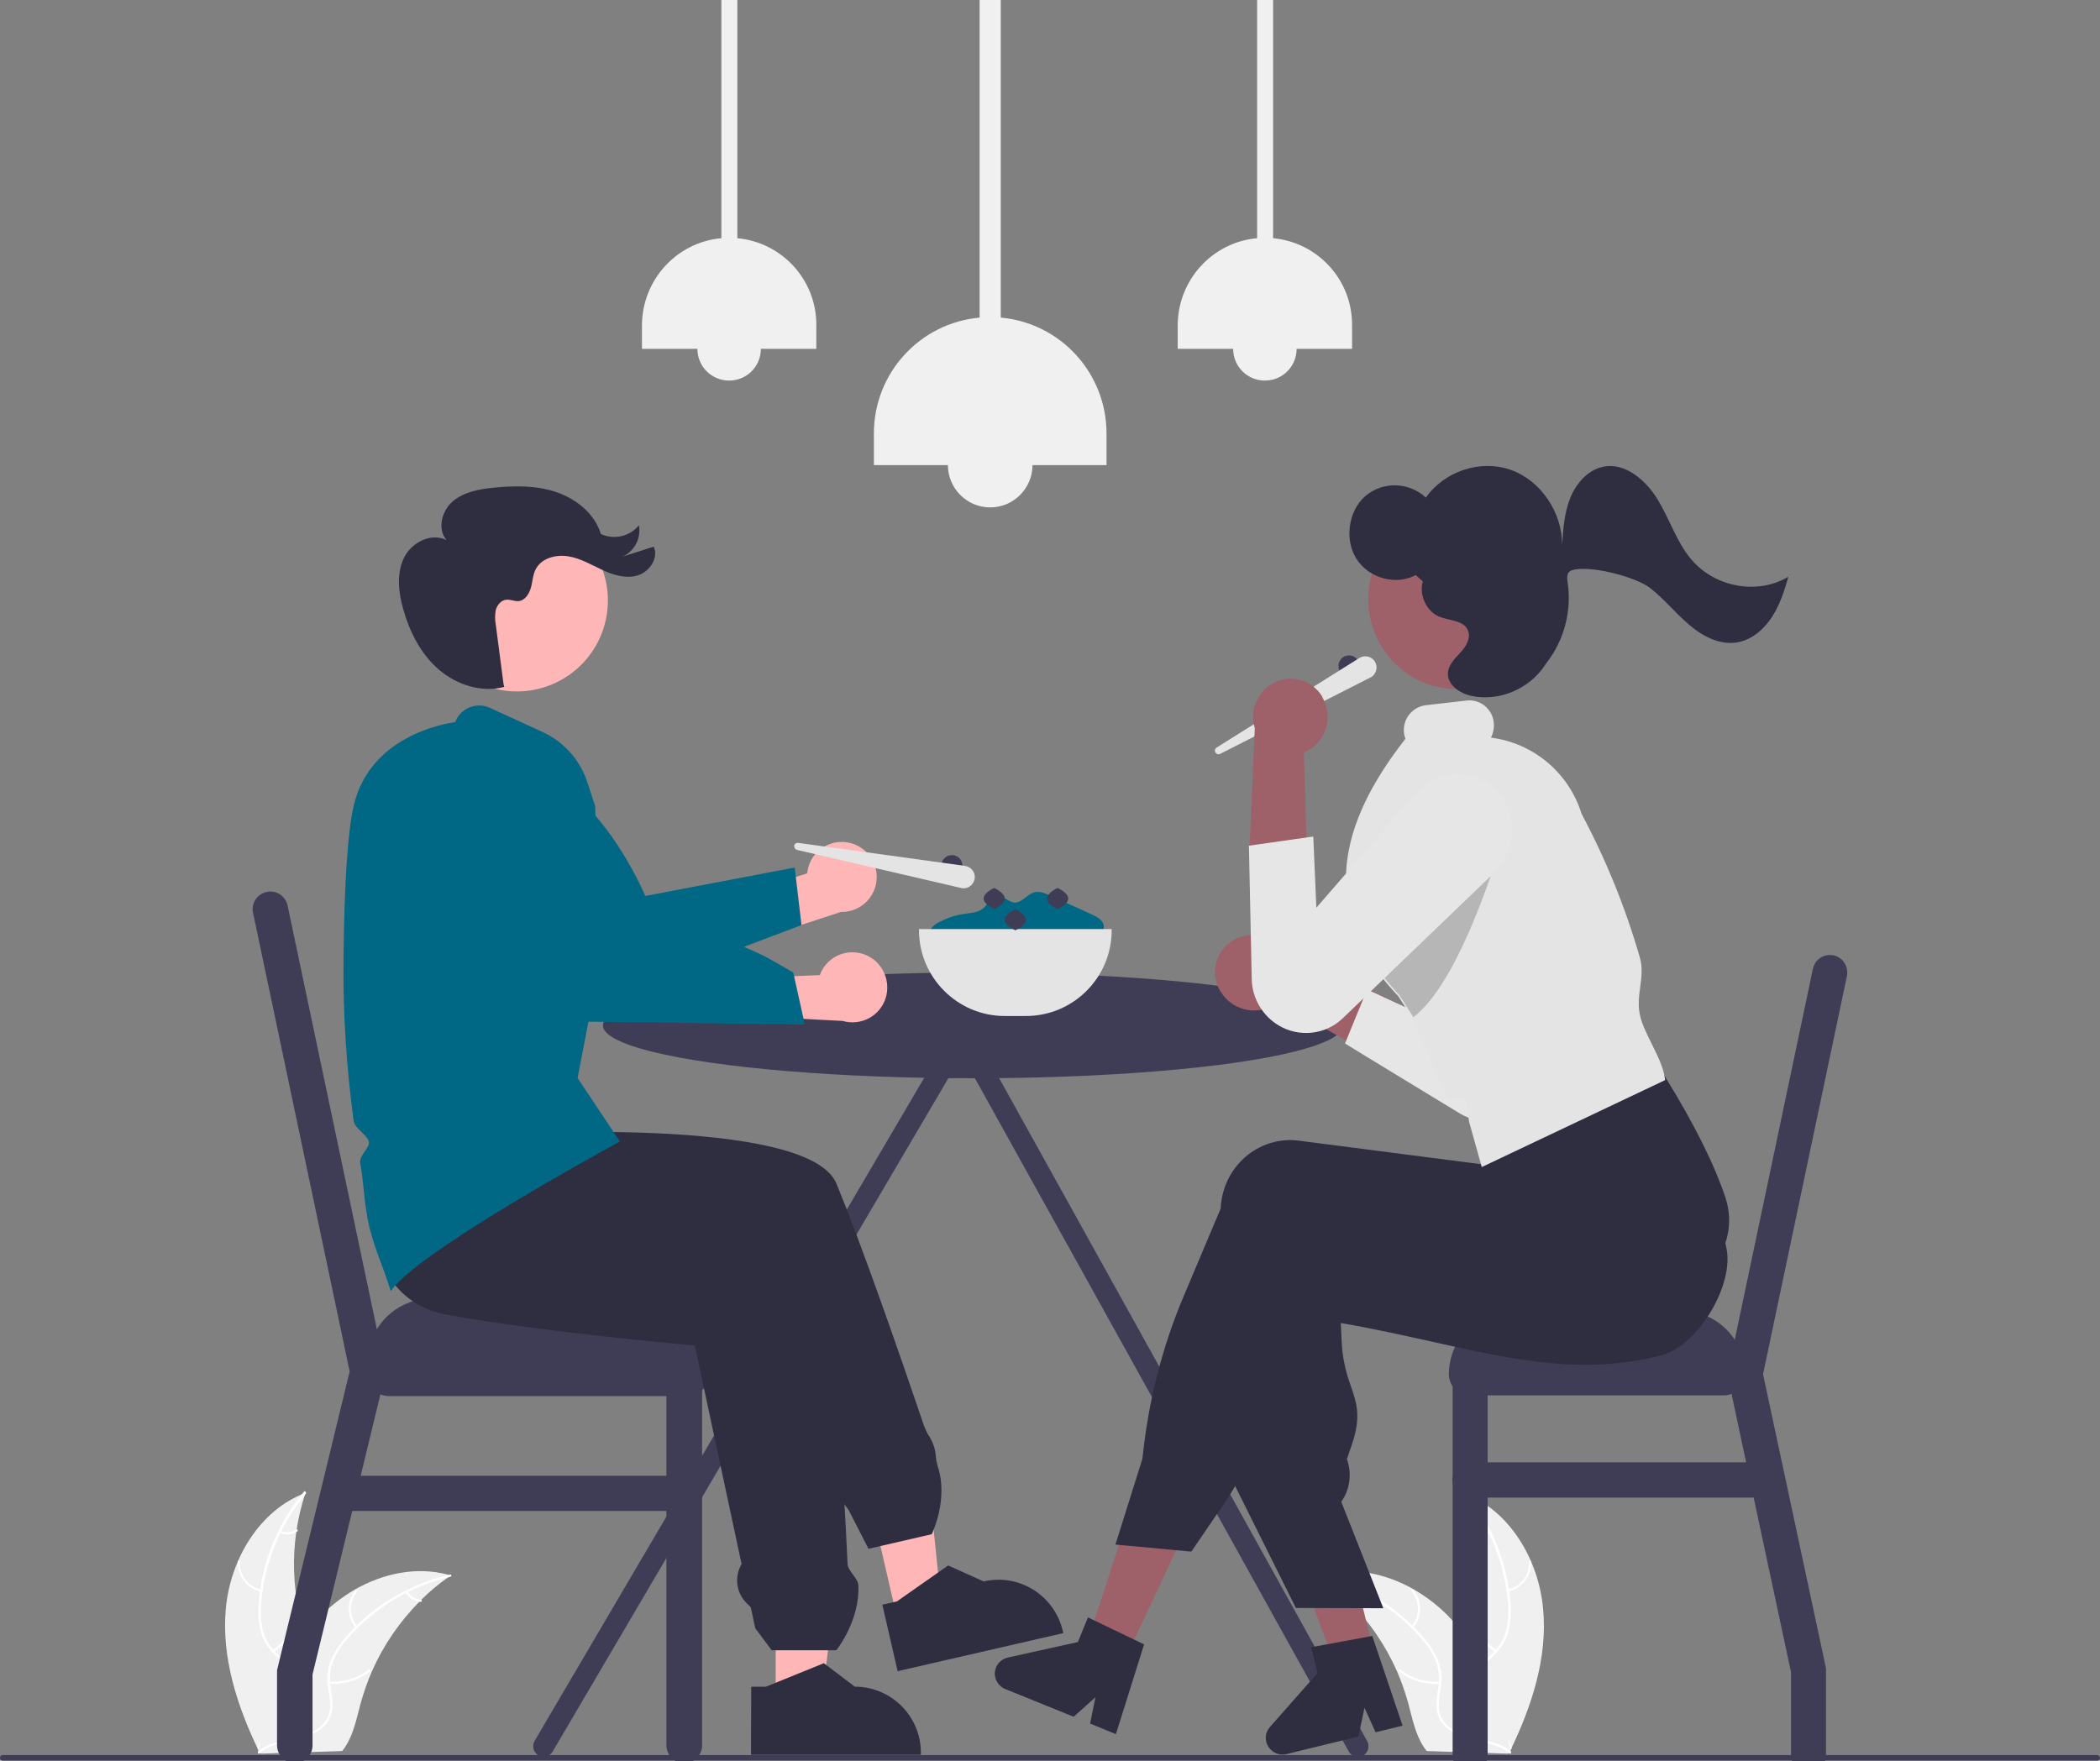 <svg xmlns="http://www.w3.org/2000/svg" xmlns:xlink="http://www.w3.org/1999/xlink" id="Capa_1" x="0px" y="0px" viewBox="0 0 893.7 749.5" style="enable-background:new 0 0 893.7 749.5;" xml:space="preserve"><rect x="0" y="0" width="893.7" height="749.5" fill="#808080" stroke="none"/><style type="text/css">	.st0{fill:#3F3D56;}	.st1{fill:#FFB6B6;}	.st2{fill:#2F2E41;}	.st3{fill:#F0F0F0;}	.st4{fill:#FFFFFF;}	.st5{fill:#E4E4E4;}	.st6{fill:#006884;}	.st7{fill:#9E616A;}	.st8{fill:#E6E6E6;}	.st9{opacity:0.2;enable-background:new    ;}</style><path class="st0" d="M581.8,741.1L414.3,439.3c-0.1-1.5-0.9-2.9-2.2-3.6c-0.7-0.4-1.6-0.6-2.4-0.6c0,0-0.1,0-0.1,0c0,0-0.1,0-0.1,0 c-2.4-0.1-4.4,1.7-4.6,4l-177.4,302c-1.2,2.2-0.5,4.9,1.6,6.1c2.2,1.2,4.9,0.5,6.1-1.6c0,0,0,0,0,0l174.2-296.5L574,745.6 c1.2,2.2,4,2.9,6.1,1.7C582.3,746.1,583,743.3,581.8,741.1C581.8,741.2,581.8,741.2,581.8,741.1z"></path><polygon class="st1" points="381.9,689.4 400.8,685 393.1,610 365.1,616.4 "></polygon><path class="st2" d="M396.5,653.1l-26.9,6.2l-8.6-16.8l-0.5-0.6c-3.8-4.7-5.9-10.5-6-16.6l-22.4-59.2l-1.8-0.9 c-5.5-2.6-7.8-9.2-5.2-14.7c0.2-0.4,0.4-0.8,0.7-1.2l-2.4-6.3l-66.9,0.1l-0.1,0l-82.1-23l8.6-51.4l23.1,14.5 c7.6-0.5,138-8.5,150,20.7c10.7,26,26.2,70.5,37.3,103.2c0.6,1.5,1.2,2.9,2.1,4.2c1.7,2.7,2.7,5.7,2.9,8.9c0.1,1.4,0.4,2.7,0.8,4.1 c4.6,13.8-2.4,28.5-2.5,28.6L396.5,653.1z"></path><path class="st2" d="M375.5,683.1l6.2-1.4l21.8-15.3l15.1,6.8l0,0c15.2-3.5,30.2,6,33.7,21.1l0.2,0.9L382,711.4L375.5,683.1z"></path><path class="st3" d="M96.1,684.8c1.9-20.9,14.2-41.9,33.9-49.3c-7.2,21.7-6.4,45.3,2.1,66.5c3.3,8.2,7.9,16.9,5.3,25.3 c-1.6,5.2-5.9,9.3-10.7,12c-4.8,2.6-10.2,4-15.5,5.3l-1,0.9C101,726.5,94.2,705.7,96.1,684.8z"></path><path class="st4" d="M130.2,635.8c-11.2,13.4-17.8,29.9-19.1,47.2c-0.3,3.7-0.1,7.5,0.8,11.1c0.9,3.5,2.8,6.7,5.4,9.3 c2.4,2.4,5.1,4.7,6.8,7.6c1.8,3.1,2.1,6.8,0.9,10.2c-1.3,4.2-4.1,7.7-6.9,11c-3.1,3.7-6.4,7.4-7.6,12.2c-0.1,0.6-1,0.3-0.9-0.3 c2.1-8.3,10-13.2,13.5-20.8c1.7-3.5,2.3-7.6,0.5-11.2c-1.6-3.1-4.4-5.4-6.8-7.9c-2.6-2.5-4.5-5.5-5.6-8.9c-1-3.6-1.4-7.3-1.2-11.1 c0.4-8.4,2.1-16.7,5.1-24.6c3.3-9,8.2-17.4,14.4-24.8C129.9,634.7,130.5,635.4,130.2,635.8L130.2,635.8z"></path><path class="st4" d="M111.1,677.5c-6-1.2-10.1-6.6-9.9-12.7c0-0.3,0.2-0.5,0.5-0.4c0.2,0,0.4,0.2,0.4,0.5 c-0.3,5.7,3.6,10.7,9.2,11.8C112,676.7,111.7,677.6,111.1,677.5L111.1,677.5z"></path><path class="st4" d="M115.9,702.5c5.1-3.3,8.7-8.3,10.2-14.1c0.1-0.6,1-0.3,0.9,0.3c-1.6,6.1-5.4,11.3-10.7,14.7 C115.8,703.6,115.4,702.8,115.9,702.5L115.9,702.5z"></path><path class="st4" d="M119.4,651.7c2.2,0.9,4.7,0.7,6.7-0.6c0.5-0.3,0.9,0.5,0.4,0.8c-2.2,1.4-5,1.7-7.4,0.6 c-0.2-0.1-0.4-0.3-0.3-0.6C118.9,651.8,119.1,651.7,119.4,651.7L119.4,651.7z"></path><path class="st3" d="M191.8,670.7c-0.3,0.2-0.6,0.4-0.9,0.6c-4.1,2.9-8,6.1-11.5,9.6c-0.3,0.3-0.6,0.5-0.8,0.8 c-8.5,8.6-15.4,18.6-20.3,29.7c-1.9,4.4-3.5,9-4.8,13.6c-1.7,6.4-3.1,13.5-6.7,18.8c-0.4,0.6-0.8,1.1-1.2,1.6l-34.3,1.1 c-0.1,0-0.2-0.1-0.2-0.1l-1.4,0.1c0-0.2,0.1-0.5,0.1-0.7c0-0.1,0.1-0.3,0.1-0.4c0-0.1,0-0.2,0.1-0.3c0,0,0-0.1,0-0.1 c0-0.1,0-0.2,0-0.2c0.3-1.4,0.6-2.8,0.9-4.2c0,0,0,0,0,0c2.3-10.8,5.9-21.2,10.7-31.2c0.1-0.3,0.3-0.6,0.5-0.9 c2.2-4.4,4.8-8.6,7.7-12.6c1.6-2.2,3.3-4.3,5.1-6.3c4.7-5.2,10.2-9.5,16.2-13c12.1-6.9,26.2-9.8,39.5-6.3 C191.1,670.6,191.4,670.6,191.8,670.7z"></path><path class="st4" d="M191.7,671.2c-17,3.9-32.2,13.1-43.7,26.2c-2.5,2.8-4.6,5.9-6.1,9.4c-1.4,3.4-1.8,7.1-1.3,10.7 c0.4,3.4,1.2,6.8,0.8,10.2c-0.5,3.5-2.4,6.7-5.4,8.7c-3.6,2.6-7.9,3.7-12.1,4.6c-4.7,1.1-9.6,2.1-13.4,5.2c-0.5,0.4-1-0.4-0.6-0.7 c6.7-5.4,15.9-4.6,23.3-8.4c3.4-1.8,6.4-4.7,7.1-8.6c0.6-3.5-0.2-7-0.7-10.4c-0.6-3.5-0.3-7.1,0.9-10.5c1.4-3.5,3.3-6.7,5.7-9.6 c5.4-6.5,11.7-12.1,18.9-16.6c8.1-5.2,17-8.9,26.4-11.1C192.2,670.1,192.3,671,191.7,671.2L191.7,671.2z"></path><path class="st4" d="M151.5,693c-4-4.6-4.1-11.4-0.2-16.1c0.4-0.5,1.1,0.1,0.7,0.6c-3.6,4.4-3.5,10.7,0.2,15 C152.6,692.9,151.9,693.4,151.5,693z"></path><path class="st4" d="M140.2,715.8c6,0.5,12-1.4,16.7-5.1c0.5-0.4,1,0.4,0.6,0.7c-4.9,3.9-11.1,5.8-17.4,5.3 C139.5,716.6,139.6,715.7,140.2,715.8L140.2,715.8z"></path><path class="st4" d="M173.5,677.4c1.2,2.1,3.3,3.4,5.6,3.6c0.6,0,0.5,1-0.1,0.9c-2.6-0.2-4.9-1.7-6.3-3.9c-0.1-0.2-0.1-0.5,0.1-0.6 C173.1,677.2,173.4,677.2,173.5,677.4L173.5,677.4z"></path><path class="st3" d="M656.7,684.8c-1.9-20.9-14.2-41.9-33.9-49.3c7.2,21.7,6.4,45.3-2.1,66.5c-3.3,8.2-7.9,16.9-5.3,25.3 c1.6,5.2,5.9,9.3,10.7,12c4.8,2.6,10.2,4,15.5,5.3l1,0.9C651.8,726.5,658.7,705.7,656.7,684.8z"></path><path class="st4" d="M622.7,635.8c11.2,13.4,17.8,29.9,19.1,47.2c0.3,3.7,0.1,7.5-0.8,11.1c-0.9,3.5-2.8,6.7-5.4,9.3 c-2.4,2.4-5.1,4.7-6.8,7.6c-1.8,3.1-2.1,6.8-0.9,10.2c1.3,4.2,4.1,7.7,6.9,11c3.1,3.7,6.4,7.4,7.6,12.2c0.1,0.6,1,0.3,0.9-0.3 c-2.1-8.3-10-13.2-13.5-20.8c-1.7-3.5-2.3-7.6-0.5-11.2c1.6-3.1,4.4-5.4,6.8-7.9c2.6-2.5,4.5-5.5,5.6-8.9c1-3.6,1.4-7.3,1.2-11.1 c-0.4-8.4-2.1-16.7-5.1-24.6c-3.3-9-8.2-17.4-14.4-24.8C622.9,634.7,622.3,635.4,622.7,635.8L622.7,635.8z"></path><path class="st4" d="M641.7,677.5c6-1.2,10.1-6.6,9.9-12.7c0-0.3-0.2-0.5-0.5-0.4c-0.2,0-0.4,0.2-0.4,0.5c0.3,5.7-3.6,10.7-9.2,11.8 C640.8,676.7,641.1,677.6,641.7,677.5z"></path><path class="st4" d="M637,702.5c-5.1-3.3-8.7-8.3-10.2-14.1c-0.1-0.6-1-0.3-0.9,0.3c1.6,6.1,5.4,11.3,10.7,14.7 C637,703.6,637.5,702.8,637,702.5L637,702.5z"></path><path class="st4" d="M633.4,651.7c-2.2,0.9-4.7,0.7-6.7-0.6c-0.5-0.3-0.9,0.5-0.4,0.8c2.2,1.4,5,1.7,7.4,0.6 c0.2-0.1,0.4-0.3,0.3-0.6C633.9,651.8,633.7,651.7,633.4,651.7L633.4,651.7z"></path><path class="st3" d="M561,670.7c0.3,0.2,0.6,0.4,0.9,0.6c4.1,2.9,8,6.1,11.5,9.6c0.3,0.3,0.6,0.5,0.8,0.8 c8.5,8.6,15.4,18.6,20.3,29.7c1.9,4.4,3.5,9,4.8,13.6c1.7,6.4,3.1,13.5,6.7,18.8c0.4,0.6,0.8,1.1,1.2,1.6l34.3,1.1 c0.1,0,0.2-0.1,0.2-0.1l1.4,0.1c0-0.2-0.1-0.5-0.1-0.7c0-0.1-0.1-0.3-0.1-0.4c0-0.1,0-0.2-0.1-0.3c0,0,0-0.1,0-0.1 c0-0.1,0-0.2,0-0.2c-0.3-1.4-0.6-2.8-0.9-4.2c0,0,0,0,0,0c-2.3-10.8-5.9-21.2-10.7-31.2c-0.1-0.3-0.3-0.6-0.5-0.9 c-2.2-4.4-4.8-8.6-7.7-12.6c-1.6-2.2-3.3-4.3-5.1-6.3c-4.7-5.2-10.2-9.5-16.2-13c-12.1-6.9-26.2-9.8-39.5-6.3 C561.7,670.6,561.4,670.6,561,670.7z"></path><path class="st4" d="M561.1,671.2c17,3.9,32.2,13.1,43.7,26.2c2.5,2.8,4.6,5.9,6.1,9.4c1.4,3.4,1.8,7.1,1.3,10.7 c-0.4,3.4-1.2,6.8-0.8,10.2c0.5,3.5,2.4,6.7,5.4,8.7c3.6,2.6,7.9,3.7,12.1,4.6c4.7,1.1,9.6,2.1,13.4,5.2c0.5,0.4,1-0.4,0.6-0.7 c-6.7-5.4-15.9-4.6-23.3-8.4c-3.4-1.8-6.4-4.7-7.1-8.6c-0.6-3.5,0.2-7,0.7-10.4c0.6-3.5,0.3-7.1-0.9-10.5c-1.4-3.5-3.3-6.7-5.7-9.6 c-5.4-6.5-11.7-12.1-18.9-16.6c-8.1-5.2-17-8.9-26.4-11.1C560.6,670.1,560.5,671,561.1,671.2L561.1,671.2z"></path><path class="st4" d="M601.3,693c4-4.6,4.1-11.4,0.2-16.1c-0.4-0.5-1.1,0.1-0.7,0.6c3.6,4.4,3.5,10.7-0.2,15 C600.2,692.9,601,693.4,601.3,693z"></path><path class="st4" d="M612.6,715.8c-6,0.5-12-1.4-16.7-5.1c-0.5-0.4-1,0.4-0.6,0.7c4.9,3.9,11.1,5.8,17.4,5.3 C613.4,716.6,613.2,715.7,612.6,715.8L612.6,715.8z"></path><path class="st4" d="M579.3,677.4c-1.2,2.1-3.3,3.4-5.6,3.6c-0.6,0-0.5,1,0.1,0.9c2.6-0.2,4.9-1.7,6.3-3.9c0.1-0.2,0.1-0.5-0.1-0.6 C579.7,677.2,579.4,677.2,579.3,677.4L579.3,677.4z"></path><path class="st0" d="M893.7,748.3c0,0.7-0.5,1.2-1.2,1.2H1.2c-0.7,0-1.2-0.5-1.2-1.2s0.5-1.2,1.2-1.2h891.3 C893.1,747.2,893.7,747.7,893.7,748.3z"></path><circle class="st0" cx="574.1" cy="283.5" r="4.5"></circle><path class="st5" d="M517.8,318.2l60.7-38.1c2.2-1.4,5.2-0.7,6.6,1.5c1.4,2.2,0.7,5.2-1.5,6.6c-0.1,0.1-0.2,0.1-0.4,0.2l-63.9,32.5 c-0.8,0.4-1.7,0.1-2.1-0.7C516.8,319.5,517.1,318.6,517.8,318.2L517.8,318.2z"></path><path class="st6" d="M396.1,400.2c-1-1.5-1-3.4,0.1-4.8c1-1.4,2.4-2.5,4-3.1c3.2-1.7,6.7-2.8,10.3-3.3c2.7-0.4,5.7-0.5,7.9-2.3 c2.1-1.8,3.3-5.1,6-5.3c2.6-0.3,4.7,2.6,7.3,2.8c3.3,0.2,5.4-3.6,8.6-4.4c2.1-0.5,4.3,0.4,6.3,1.3l12,5.4l6.1,2.8 c2.1,1,4.6,2.3,5,4.6c0.6,3.2-3,5.4-6,6.6c-21.7,8-45.5,8-67.1,0"></path><ellipse class="st0" cx="414.1" cy="436.5" rx="157.5" ry="22.5"></ellipse><path class="st0" d="M625.6,576h108c5,0,9,4,9,9l0,0c0,5-4,9-9,9h-108c-5,0-9-4-9-9l0,0C616.6,580,620.6,576,625.6,576z"></path><path class="st0" d="M786,415.5L750.3,585l9.3,43.4l17.5,81.8V747c0,0.1,0,0.1,0,0.2c0,0.8-0.2,1.6-0.4,2.4h-14.1 c-0.3-0.8-0.4-1.6-0.4-2.4c0,0,0-0.1,0-0.2v-35.2l-15.9-74.3l-3.2-15l-6.2-29.1l-1.8-8.4v0l1.8-8.4l1.4-6.5l33.2-157.6 c0.8-4.1,4.8-6.7,8.9-5.8C784.2,407.5,786.8,411.5,786,415.5C786,415.5,786,415.5,786,415.5L786,415.5z"></path><path class="st0" d="M633.1,585v162c0,0.1,0,0.1,0,0.2c0,0.8-0.2,1.6-0.4,2.4h-14.1c-0.3-0.8-0.4-1.6-0.4-2.4c0,0,0-0.1,0-0.2V585 c0-4.1,3.4-7.5,7.5-7.5S633.1,580.9,633.1,585z"></path><path class="st0" d="M643.6,558h72c14.9,0,27,12.1,27,27l0,0l0,0h-126l0,0l0,0C616.6,570.1,628.7,558,643.6,558z"></path><path class="st0" d="M751.6,637.5h-126c-4.1,0-7.5-3.4-7.5-7.5s3.4-7.5,7.5-7.5h126c4.1,0,7.5,3.4,7.5,7.5S755.8,637.5,751.6,637.5z "></path><path class="st0" d="M292.6,594.3H165.5c-5,0-9-4-9-9v-2.7c0-5,4-9,9-9h127.1c5,0,9,4,9,9v2.7C301.6,590.2,297.6,594.3,292.6,594.3z "></path><path class="st0" d="M164.2,584l-2.3,9.5l-8.4,34.7l-3.6,15l-16.9,69.6V743c0,1.5-0.4,2.9-1.3,4.2c-0.6,1-1.5,1.8-2.6,2.4h-7.3 c-1-0.6-1.9-1.4-2.6-2.4c-0.8-1.2-1.3-2.7-1.3-4.2v-32l18.8-77.3l12.1-49.9l-41.1-195.2c-0.9-4.1,1.7-8,5.8-8.9s8,1.7,8.9,5.8 c0,0,0,0,0,0l38,180.4l1.8,8.3l2,9.7L164.2,584z"></path><path class="st0" d="M298.8,583.9V743c0,1.5-0.4,2.9-1.3,4.2c-0.6,1-1.5,1.8-2.6,2.4h-7.4c-1-0.6-1.9-1.4-2.6-2.4 c-0.8-1.2-1.3-2.7-1.3-4.2V583.9c0-4.1,3.4-7.5,7.5-7.5S298.8,579.8,298.8,583.9z"></path><path class="st0" d="M301.6,583.9H156.5l0,0v-4.1c0-14.9,12.1-27,27-27h91.1c14.9,0,27,12.1,27,27L301.6,583.9L301.6,583.9z"></path><path class="st0" d="M291.2,643.2H146.2c-4.1,0-7.5-3.4-7.5-7.5s3.4-7.5,7.5-7.5h145.1c4.1,0,7.5,3.4,7.5,7.5 S295.4,643.2,291.2,643.2z"></path><polygon class="st7" points="477.7,708.7 462,701.1 483.6,635.2 506.9,646.3 "></polygon><polygon class="st7" points="584.5,702.7 567.6,706.9 543,642 568.1,635.8 "></polygon><path class="st7" d="M519.6,422.3c4.7,7.6,14.6,10.1,22.3,5.6c0.7-0.5,1.5-1,2.1-1.5l49.8,28.6l-2.2-29.4l-47-22.7 c-5.3-5.3-13.4-6.3-19.9-2.6c-7.5,4.5-9.9,14.2-5.4,21.6C519.4,422,519.5,422.2,519.6,422.3z"></path><path class="st8" d="M572.4,444.2l8.8,5.4l39.6,24.1c10.9,6.8,25.3,3.5,32.1-7.4c0,0,0,0,0,0c2.9-4.8,4-10.6,2.9-16.1l-17.6-87.9 c-2.5-13.2-15.2-21.9-28.5-19.4c-1.2,0.2-2.4,0.5-3.5,0.9c-11.6,4.1-18,16.4-14.6,28.2l18.4,62.3l-28.2-13.1L572.4,444.2z"></path><path class="st2" d="M551.5,684.5l-27.1-54.4l0-0.1l2.7-99.8c0-0.9,0.1-1.8,0.2-2.7c1-8.1,5.1-15.4,11.5-20.4c6.2-4.8,14-7,21.8-5.9 l77.6,10l2.7-11l0.5-0.2l74.3-27.2l0.4,0.7c9.7,15.8,16.5,47.5,18.4,56.8l0,0.1c0,0.2,0.1,0.3,0.1,0.4c3.8,15.9-12,42.2-27.7,46.2 c-33.2,8.5-62.8,1.9-97.2-5.8c-12.3-2.7-25-5.6-39.1-8l0.4,8.3c0.3,6.4,1.7,12.6,3.9,18.6c2.5,7.3,4.5,13.1,0.3,25.2l-2,5.8 c2.1,5.9,1.4,12.4-2,17.6l-0.4,0.6l17.9,45.3L551.5,684.5z"></path><path class="st2" d="M507,660.5l-32.3-3l11.5-36.6c2.4-23.9,8.3-47.4,17.7-69.5l15.6-37c0-0.8,0.1-1.7,0.2-2.5 c1-8.1,5.1-15.4,11.5-20.4c6.2-4.8,14-7,21.8-5.9l77.4,10l3.4-28.3l74.3-9.9l0.3,0.6c13,21.1,21.2,37.7,26,52.1 c0.2,0.7,0.4,1.5,0.6,2.2c3.9,16-5.8,32.2-21.4,36.2c-39.9,10.2-88,9.9-151.1-0.9L531.9,620c-2.9,6.9-6.5,13.6-10.8,19.8L507,660.5z "></path><ellipse class="st7" cx="619.8" cy="255" rx="37.5" ry="38.3"></ellipse><path class="st5" d="M630.6,496.8l-5.4-19.3l-1.3-9.5l-7.7,0.3l-15.2-35l-5.9-9.2c-1.2-1.3-2.3-2.5-3.3-3.6 c-6.1-6.9-11.1-14.9-14.6-23.4c-2.5-6.2-3.9-12.7-4.3-19.3c-1.1-19.6,7.1-40.2,25.2-63.3c-0.3-0.8-0.5-1.7-0.6-2.5 c-0.7-5.8,3.5-11.1,9.3-11.8l17.4-2c2.7-0.3,5.5,0.5,7.6,2.2c2.2,1.8,3.7,4.4,3.9,7.3c0.2,2.2-0.2,4.4-1.2,6.3 c18.1,2.3,33.2,15,38.6,32.5c10.4,19.5,18.7,40,24.8,61.2c1.2,4.2,0.7,8.4,0.1,12.6c-0.5,3.8-1,7.8-0.1,11.7c0.8,4,2.9,8,5,12.3 c2.4,4.9,5,9.9,5.7,15.1l0,0.4L630.6,496.8z"></path><path class="st9" d="M577.8,396.7c3.5,8.5,8.4,16.4,14.5,23.3c1,1.2,2.1,2.5,3.3,3.7l5.9,9.3c21.8-16.4,39.5-80.9,39.5-80.9 l-24.7-4.8L577.8,396.7z"></path><path class="st7" d="M562.8,296.9c4.5,7.7,2,17.6-5.6,22.3c-0.7,0.4-1.5,0.8-2.3,1.2l1.7,57.4l-24.9-15.7L534,310 c-2.2-7.1,0.7-14.8,7.1-18.8c7.4-4.5,17.1-2.1,21.6,5.3C562.7,296.7,562.8,296.8,562.8,296.9z"></path><path class="st8" d="M558.9,356.1l-27.4,3.9l1.2,56.6c0.1,8.2,4.5,15.8,11.6,20l0,0c8.7,5.1,19.8,3.9,27.1-3.1l64.6-62.1 c9.4-8.9,10.2-23.7,1.8-33.6l0,0c-8.3-9.8-22.9-11-32.7-2.8c-0.2,0.2-0.4,0.3-0.5,0.5c-0.6,0.6-1.2,1.2-1.8,1.8l-42.6,49.1 L558.9,356.1z"></path><polygon class="st1" points="330.1,725.6 349.5,725.6 358.8,650.7 330.1,650.7 "></polygon><ellipse transform="matrix(0.16 -0.987 0.987 0.16 -67.59 431.963)" class="st1" cx="220.1" cy="255.7" rx="38.7" ry="38.7"></ellipse><path class="st2" d="M355.9,702.5h-27.5l-7-9.4l-1.9-8.9l-1.6-1.6c-4.6-4.4-5.5-11.3-2.3-16.8l-19.9-93c-5.2-0.5-64.1-5.7-105-13 c-10.5-1.9-18.6-6.9-24.3-15.1c-13.9-20.1-7.9-52.7-7.9-53l0.1-0.4l0.4,0l95.6-10.7l0.1,0.1c3.2,1.5,77.8,36.9,90,49.1 c5.5,5.5,17.8,38.2,20.5,73c0.5,6.2-1.3,12.6-3,18.7c-1.6,5.7-3.3,11.7-2.9,17.3c0.5,8.7,1,17.7,1.4,27c0.1,1.5,1.2,3,2.3,4.5 c1.1,1.5,2.2,3,2.3,4.5c0.7,14.8-9,27.2-9.1,27.3L355.9,702.5z"></path><path class="st1" d="M362.1,358.9c-7.9-2.1-16,2.5-18.1,10.3c-0.2,0.8-0.4,1.7-0.5,2.6l-32.2,10.1l1.3,21.1l45.3-14.8 c8.2,0.2,15-6.3,15.2-14.5C373.3,366.8,368.7,360.7,362.1,358.9L362.1,358.9z"></path><path class="st6" d="M341.1,393.8l-24.1,9.1l-0.6,1.2c-3.1,6-10.4,8.3-16.4,5.2l0,0L246,429.8c0,0-24.2-24.2-41.3-45.7l5.9-36 c1.4-8.4,4.2-16.4,8.5-23.7c35.3,7.7,55.5,57,55.5,57l63.6-12.1L341.1,393.8z"></path><path class="st2" d="M214.6,292.4c-9.7,2.6-20.4-0.9-28-7.5s-12.3-16-15-25.6c-2-7.1-2.9-14.9,0.2-21.6s11.6-11.1,18.2-7.8 c-4-4.7-2-12.5,2.7-16.5s11.2-5.2,17.4-5.8c9-0.9,18.2-1,26.7,1.9s16.3,9.2,18.9,17.8c5.6,2.6,12.3,1.1,16.2-3.7 c1,5.5-1.8,10.9-6.8,13.3l13.1-4.2c2.2,4.8-1.7,10.6-6.7,12.2s-10.5-0.1-15.2-2.3s-9.4-5-14.6-5.8s-11.3,0.8-13.7,5.5 c-1.3,2.4-1.3,5.3-2.1,8s-2.6,5.4-5.3,5.6c-1.7,0.1-3.4-0.8-5.2-0.6c-2.1,0.2-3.8,2.2-4.4,4.3c-0.4,2.1-0.4,4.3,0,6.4l3.3,25.3"></path><path class="st6" d="M166.5,549.5C166.5,549.5,166.5,549.5,166.5,549.5l-0.3-0.1l-0.1-0.3c-1.1-3.7-2.5-7.6-3.9-11.3 c-2-5.1-3.7-10.4-5.1-15.7c-1.1-5.1-1.8-10.3-2.3-15.5c-0.4-3.8-0.8-7.7-1.5-11.5c-0.3-1.7,0.8-3.3,1.9-4.9c1-1.5,2-2.8,1.8-4.1 c-0.2-1.3-1.7-2.8-3.1-4.2c-1.6-1.5-3.2-3.1-3.4-4.8c-3.1-22.9-4.6-46-4.3-69.2c0.3-32,1.8-53.8,4.3-64.8 c6.8-29.6,38.2-35,43.2-35.7c2.1-5.6,8.4-8.5,14-6.4c0.2,0.1,0.5,0.2,0.7,0.3l22.3,10.2c9.2,4.2,16.2,12,19.3,21.6l3.3,10.1 l1.7,67.9l-9.2,47.8l18,27C168,538.7,166.9,549.5,166.5,549.5z"></path><path class="st2" d="M319.7,718l6.3,0l24.6-10l13.2,10h0c15.5,0,28.1,12.6,28.1,28.1v0.9l-72.3,0L319.7,718z"></path><path class="st1" d="M370.2,407.4c-7-4.1-16.1-1.8-20.2,5.3c-0.4,0.7-0.8,1.5-1.1,2.4l-33.7,1.3l-4.5,15.7l47.9,2.5 c7.9,2.3,16.1-2.2,18.4-10C378.9,417.9,376.1,410.8,370.2,407.4z"></path><path class="st6" d="M342.5,436.1l-34.6-0.4l-4.4-0.1l-70.4-0.9c0,0-19.1-18.2-35.8-37l2.3-16.9c2.3-16.6,10.5-31.8,23.1-42.7 c23.9,15.9,37.7,47.5,37.7,47.5l23.2,10.4l0,0c16.3,0.7,32.2,5.4,46.4,13.6l7.6,4.4L342.5,436.1z"></path><path class="st2" d="M596.9,734.6l-11.5,2.8l-4.7-10.4l-2.6,12.2l-30.6,7.5c-3.8,0.9-7.6-1.4-8.6-5.2c-0.6-2.3,0-4.6,1.6-6.4 l20.2-22.9l-2.7-11l26-4.8L596.9,734.6z"></path><path class="st2" d="M474.9,738.2l-11-4.5l2.3-11.2l-9.3,8.3L427.8,719c-3.6-1.5-5.4-5.6-3.9-9.2c0.9-2.2,2.8-3.7,5-4.2l29.8-6.6 l4.3-10.5l23.9,11.5L474.9,738.2z"></path><path class="st5" d="M436.6,432.5h-9c-20.1,0-36.5-16.4-36.5-36.5v-0.5h82v0.5C473.1,416.1,456.8,432.5,436.6,432.5z"></path><path class="st0" d="M427.6,382.5c0,2.5-4.5,4.5-4.5,4.5s-4.5-2-4.5-4.5s4.5-4.5,4.5-4.5S427.6,380,427.6,382.5z"></path><path class="st0" d="M454.6,382.5c0,2.5-4.5,4.5-4.5,4.5s-4.5-2-4.5-4.5s4.5-4.5,4.5-4.5S454.6,380,454.6,382.5z"></path><path class="st0" d="M436.6,391.5c0,2.5-4.5,4.5-4.5,4.5s-4.5-2-4.5-4.5s4.5-4.5,4.5-4.5S436.6,389,436.6,391.5z"></path><circle class="st0" cx="405.1" cy="368.5" r="4.5"></circle><path class="st5" d="M339.7,358.8l71,9.8c2.6,0.4,4.5,2.8,4.1,5.4s-2.8,4.5-5.4,4.1c-0.1,0-0.3,0-0.4-0.1l-69.8-16.2 c-0.8-0.2-1.3-1-1.2-1.9C338.1,359.2,338.9,358.7,339.7,358.8L339.7,358.8z"></path><path class="st3" d="M425.9,135.2V0h-9v135.2c-25.5,2.3-45,23.7-45,49.3V198h31.5c0,9.9,8.1,18,18,18s18-8.1,18-18h31.5v-13.5 C470.9,158.9,451.4,137.5,425.9,135.2z"></path><path class="st3" d="M541.8,101.4V0H535v101.4c-19.1,1.7-33.7,17.8-33.8,37v10.1h23.6c0,7.5,6,13.5,13.5,13.5s13.5-6,13.5-13.5h23.6 v-10.1C575.5,119.2,560.9,103.2,541.8,101.4z"></path><path class="st3" d="M313.8,101.4V0H307v101.4c-19.1,1.7-33.7,17.8-33.8,37v10.1h23.6c0,7.5,6,13.5,13.5,13.5s13.5-6,13.5-13.5h23.6 v-10.1C347.5,119.2,332.9,103.2,313.8,101.4z"></path><path class="st2" d="M720,238.4c-6.4-7.4-9.4-17.3-14.5-25.7c-5.1-8.4-14-16-23.3-14c-6.5,1.4-11.4,7-14,13.4 c-2.5,6.3-3,13.3-3.4,20.2c0.2-14.1-9.1-27.8-21.9-32.3c-12.8-4.5-28.1,0.5-36.1,11.8c-7.3-6.7-18.4-7-25.9-0.5 c-7.2,6.4-8.8,18.7-3.5,26.8s16.7,11.2,25.1,6.7l3,2.7c-1.7,5.8,1.6,12.8,7,15c4.4,1.8,10.7,1.5,12.3,6.1c1.2,3.2-1,6.7-3.3,9.2 c-2.3,2.5-5,5.1-5.3,8.5c-0.4,5.2,5,8.8,9.8,9.9c11.8,2.6,24.8-2.8,31.6-13.2c0.1-0.2,0.3-0.4,0.4-0.6c7.7-9.8,11-22.4,9.1-34.8 c-0.4-2.4,0-4.2,1.7-4.8c7.2-2.5,27.2,2.7,33.3,7.4c6.1,4.7,10.9,10.8,16.8,15.8c5.8,5,13.3,8.8,20.7,7.4c5.9-1.1,11-5.4,14.4-10.6 c3.4-5.2,5.4-11.3,7.1-17.3C748.1,253.3,730.1,250.1,720,238.4z"></path></svg>